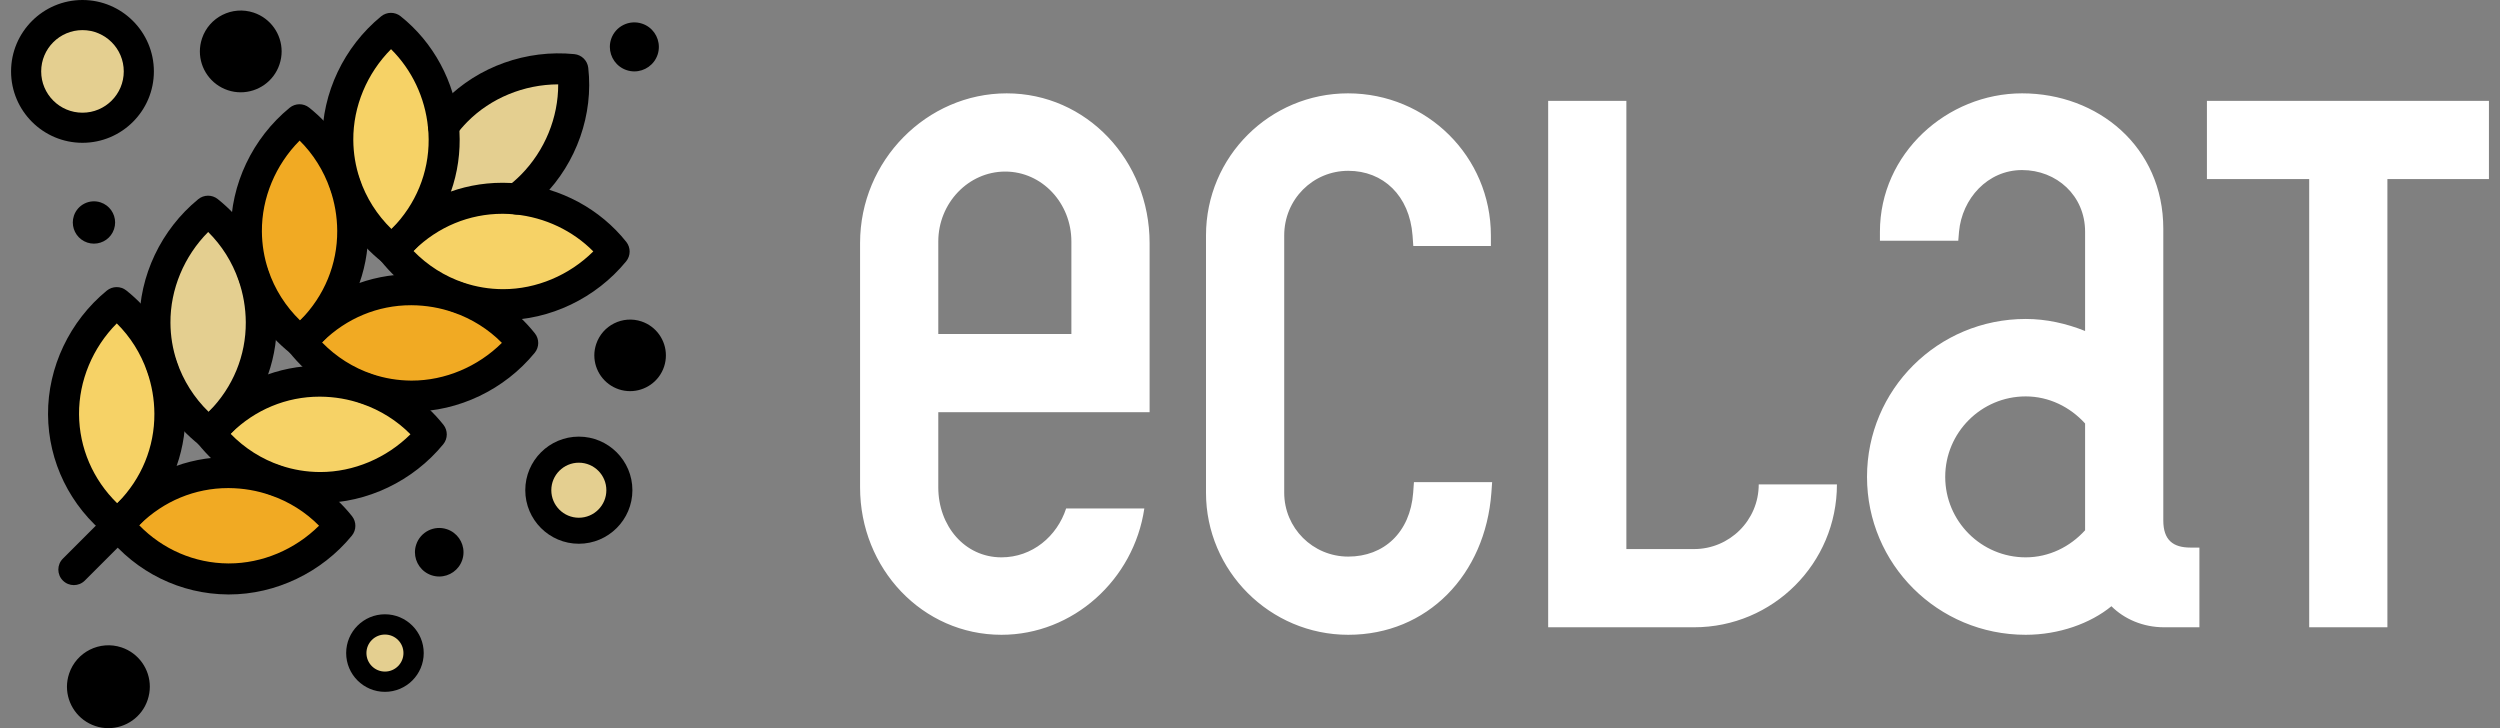 <svg width="206" height="60" viewBox="0 0 206 60" fill="none" xmlns="http://www.w3.org/2000/svg">
<rect x="0" y="0" width="206" height="60" fill="#808080" stroke="none"/>
<path d="M36.599 11.475C36.618 14.671 35.328 17.582 33.219 19.721C35.358 17.611 38.269 16.321 41.464 16.34C41.84 16.343 42.214 16.362 42.581 16.4C43.022 16.067 43.443 15.7 43.842 15.296C46.405 12.701 47.592 9.148 47.204 5.732C43.777 5.391 40.16 6.549 37.596 9.147C37.212 9.538 36.86 9.949 36.541 10.377H36.54C36.578 10.74 36.597 11.108 36.599 11.476V11.475Z" fill="#E4CF90"/>
<path d="M32.212 2.335C29.549 4.517 27.811 7.894 27.835 11.543C27.842 12.797 28.051 14.004 28.432 15.136C29.156 17.295 30.508 19.177 32.272 20.584C32.604 20.312 32.919 20.025 33.218 19.721C35.328 17.583 36.617 14.671 36.598 11.476C36.596 11.106 36.577 10.739 36.539 10.377C36.226 7.161 34.629 4.261 32.211 2.337L32.212 2.335Z" fill="#F6D266"/>
<path d="M25.686 27.255C25.382 27.554 25.094 27.87 24.823 28.201C26.229 29.965 28.112 31.316 30.271 32.041C31.404 32.421 32.61 32.63 33.865 32.638C37.513 32.661 40.89 30.923 43.073 28.261C41.718 26.561 39.882 25.266 37.794 24.539C36.578 24.114 35.274 23.882 33.931 23.874C30.736 23.855 27.826 25.146 25.687 27.255H25.686Z" fill="#F1AA23"/>
<path d="M17.145 17.404C14.482 19.585 12.744 22.962 12.768 26.611C12.775 27.866 12.984 29.073 13.364 30.204C14.089 32.363 15.439 34.245 17.206 35.652C17.538 35.38 17.853 35.093 18.152 34.789C20.262 32.651 21.551 29.739 21.532 26.544C21.524 25.201 21.292 23.899 20.866 22.682C20.139 20.593 18.846 18.758 17.146 17.405L17.145 17.404Z" fill="#E4CF90"/>
<path d="M10.619 42.32C10.315 42.619 10.026 42.935 9.756 43.265C11.898 45.956 15.147 47.681 18.798 47.704C22.446 47.727 25.823 45.989 28.006 43.327C26.651 41.626 24.815 40.331 22.727 39.605C21.51 39.18 20.208 38.948 18.865 38.94C15.67 38.92 12.759 40.212 10.62 42.32H10.619Z" fill="#F1AA23"/>
<path d="M9.613 24.936C6.95 27.117 5.212 30.494 5.236 34.143C5.257 37.792 6.984 41.041 9.673 43.184C10.005 42.912 10.319 42.625 10.619 42.321C12.729 40.183 14.018 37.271 13.999 34.076C13.991 32.734 13.759 31.432 13.334 30.215C12.608 28.126 11.313 26.289 9.613 24.937V24.936Z" fill="#F6D266"/>
<path d="M18.152 34.788C17.848 35.087 17.559 35.403 17.289 35.734C18.695 37.498 20.578 38.85 22.738 39.575C23.87 39.955 25.076 40.164 26.331 40.172C29.979 40.195 33.356 38.457 35.539 35.795C34.185 34.094 32.348 32.8 30.262 32.073C29.043 31.648 27.741 31.416 26.398 31.408C23.202 31.389 20.292 32.68 18.153 34.788H18.152Z" fill="#F6D266"/>
<path d="M24.679 9.868C22.016 12.05 20.276 15.426 20.302 19.076C20.308 20.33 20.518 21.537 20.898 22.669C21.622 24.827 22.974 26.71 24.738 28.116C25.07 27.846 25.384 27.558 25.683 27.254C27.795 25.116 29.083 22.205 29.065 19.01C29.057 17.667 28.825 16.364 28.4 15.148C27.673 13.06 26.379 11.223 24.679 9.869V9.868Z" fill="#F1AA23"/>
<path d="M33.219 19.721C32.915 20.02 32.627 20.336 32.356 20.666C33.762 22.431 35.645 23.782 37.804 24.508C38.937 24.888 40.143 25.098 41.398 25.105C45.046 25.128 48.423 23.39 50.606 20.728C48.684 18.312 45.79 16.718 42.581 16.4C42.214 16.361 41.84 16.342 41.464 16.34C38.269 16.32 35.358 17.612 33.219 19.72V19.721Z" fill="#F6D266"/>
<path d="M6.089 17.782C6.027 17.965 5.999 18.15 5.999 18.333C5.999 19.064 6.462 19.744 7.193 19.988C7.374 20.049 7.56 20.076 7.742 20.076C8.472 20.076 9.153 19.615 9.396 18.884C9.457 18.701 9.486 18.514 9.486 18.331C9.486 17.602 9.023 16.922 8.293 16.678C7.38 16.375 6.393 16.868 6.088 17.782H6.089Z" fill="black"/>
<path d="M5.695 55.508C5.576 55.866 5.517 56.229 5.517 56.587C5.517 58.017 6.425 59.349 7.855 59.826C8.209 59.945 8.575 60 8.93 60C10.359 60 11.695 59.095 12.168 57.665C12.287 57.307 12.346 56.942 12.346 56.582C12.346 55.155 11.441 53.824 10.012 53.346C8.223 52.753 6.292 53.719 5.695 55.507V55.508Z" fill="black"/>
<path d="M16.644 3.175C16.526 3.528 16.469 3.886 16.469 4.239C16.469 5.651 17.365 6.964 18.775 7.434C19.125 7.552 19.486 7.606 19.836 7.606C21.246 7.606 22.564 6.714 23.031 5.302C23.149 4.949 23.207 4.589 23.207 4.234C23.207 2.826 22.314 1.514 20.903 1.041C19.138 0.455 17.232 1.409 16.643 3.174L16.644 3.175Z" fill="black"/>
<path d="M34.295 44.873C34.225 45.083 34.191 45.294 34.191 45.505C34.191 46.343 34.723 47.123 35.561 47.403C35.772 47.472 35.983 47.505 36.193 47.505C37.032 47.505 37.811 46.975 38.091 46.136C38.161 45.926 38.193 45.715 38.193 45.505C38.193 44.666 37.663 43.887 36.825 43.607C35.776 43.258 34.645 43.824 34.295 44.873Z" fill="black"/>
<path d="M49.126 28.351C49.023 28.661 48.972 28.973 48.972 29.282C48.972 30.517 49.757 31.666 50.991 32.08C51.301 32.183 51.614 32.23 51.922 32.23C53.157 32.23 54.307 31.449 54.72 30.214C54.823 29.904 54.87 29.592 54.87 29.283C54.87 28.048 54.089 26.898 52.855 26.485C51.31 25.972 49.641 26.806 49.126 28.351Z" fill="black"/>
<path d="M50.355 3.226C50.284 3.438 50.252 3.652 50.252 3.863C50.252 4.709 50.787 5.497 51.633 5.779C51.846 5.85 52.06 5.884 52.271 5.884C53.116 5.884 53.904 5.347 54.187 4.503C54.258 4.29 54.29 4.076 54.29 3.865C54.29 3.019 53.755 2.229 52.909 1.949C51.85 1.595 50.708 2.167 50.354 3.224L50.355 3.226Z" fill="black"/>
<path d="M9.673 44.461C9.96 44.461 10.247 44.364 10.483 44.171C10.85 43.871 11.202 43.549 11.53 43.215C13.966 40.746 15.299 37.496 15.278 34.066C15.269 32.599 15.02 31.161 14.541 29.791C13.733 27.469 12.305 25.444 10.41 23.935C9.939 23.56 9.27 23.565 8.803 23.945C5.744 26.451 3.932 30.267 3.958 34.15C3.98 38.054 5.774 41.711 8.877 44.182C9.11 44.367 9.391 44.461 9.673 44.461ZM9.623 26.649C10.741 27.753 11.598 29.113 12.126 30.633C12.513 31.74 12.714 32.9 12.721 34.083C12.738 36.83 11.667 39.437 9.708 41.421C9.692 41.437 9.676 41.454 9.66 41.471C7.664 39.527 6.53 36.907 6.513 34.135C6.495 31.368 7.641 28.642 9.622 26.649H9.623Z" fill="black"/>
<path d="M18.869 48.983C22.721 48.983 26.505 47.172 28.993 44.138C29.375 43.672 29.38 43.002 29.004 42.53C27.494 40.633 25.467 39.205 23.145 38.398C21.777 37.919 20.338 37.671 18.872 37.662H18.794C15.396 37.662 12.174 38.993 9.723 41.411C9.39 41.737 9.068 42.091 8.768 42.457C8.387 42.923 8.382 43.591 8.757 44.063C11.226 47.166 14.884 48.959 18.79 48.983H18.869ZM26.289 43.317C24.312 45.28 21.609 46.427 18.869 46.427H18.805C16.032 46.409 13.41 45.274 11.468 43.279C11.484 43.263 11.499 43.247 11.515 43.232C13.487 41.288 16.072 40.218 18.794 40.218H18.857C20.04 40.226 21.201 40.426 22.304 40.812C23.825 41.341 25.184 42.197 26.289 43.317Z" fill="black"/>
<path d="M17.205 36.929C17.492 36.929 17.779 36.833 18.015 36.639C18.382 36.339 18.734 36.017 19.062 35.683C21.498 33.214 22.831 29.964 22.81 26.534C22.8 25.067 22.552 23.628 22.073 22.258C21.264 19.936 19.836 17.91 17.941 16.403C17.471 16.028 16.801 16.032 16.335 16.414C13.276 18.919 11.464 22.735 11.489 26.618C11.498 27.983 11.72 29.325 12.151 30.609C12.948 32.978 14.421 35.067 16.409 36.65C16.642 36.835 16.923 36.929 17.205 36.929ZM17.155 19.118C18.272 20.222 19.13 21.58 19.658 23.1C20.045 24.206 20.245 25.367 20.253 26.55C20.269 29.297 19.199 31.904 17.24 33.888C17.224 33.905 17.207 33.921 17.192 33.938C15.997 32.775 15.101 31.36 14.573 29.794C14.228 28.769 14.051 27.695 14.045 26.602C14.027 23.835 15.172 21.109 17.153 19.116L17.155 19.118Z" fill="black"/>
<path d="M26.401 41.451C30.253 41.451 34.037 39.64 36.525 36.606C36.907 36.139 36.912 35.47 36.537 34.999C35.031 33.105 33.005 31.677 30.68 30.866C29.308 30.387 27.869 30.139 26.404 30.128H26.325C22.928 30.128 19.706 31.459 17.253 33.877C16.92 34.204 16.6 34.557 16.298 34.924C15.917 35.39 15.913 36.059 16.287 36.53C17.872 38.519 19.961 39.992 22.328 40.787C23.615 41.22 24.959 41.442 26.32 41.45H26.399L26.401 41.451ZM33.821 35.785C31.843 37.749 29.141 38.895 26.401 38.895H26.337C25.246 38.888 24.172 38.71 23.143 38.364C21.579 37.838 20.164 36.942 19 35.745C19.015 35.73 19.031 35.714 19.047 35.699C21.019 33.755 23.603 32.685 26.325 32.685H26.387C27.571 32.692 28.731 32.892 29.837 33.279C31.358 33.809 32.718 34.667 33.821 35.784V35.785Z" fill="black"/>
<path d="M24.738 29.395C25.025 29.395 25.312 29.299 25.548 29.105C25.915 28.805 26.267 28.483 26.595 28.149C29.031 25.682 30.363 22.433 30.343 19.002C30.334 17.534 30.085 16.096 29.605 14.724C28.797 12.401 27.368 10.375 25.474 8.868C25.003 8.493 24.334 8.497 23.868 8.879C20.806 11.387 18.995 15.201 19.023 19.084C19.03 20.443 19.252 21.786 19.684 23.075C20.478 25.441 21.95 27.53 23.94 29.116C24.174 29.301 24.456 29.395 24.737 29.395H24.738ZM24.689 11.584C25.806 12.688 26.663 14.048 27.192 15.567C27.579 16.674 27.78 17.834 27.787 19.018C27.802 21.766 26.732 24.372 24.774 26.356C24.759 26.372 24.742 26.388 24.726 26.405C23.531 25.241 22.634 23.826 22.11 22.263C21.764 21.233 21.586 20.158 21.58 19.07C21.561 16.303 22.707 13.577 24.689 11.584Z" fill="black"/>
<path d="M33.936 33.917C37.787 33.917 41.572 32.106 44.06 29.072C44.442 28.606 44.447 27.935 44.071 27.464C42.561 25.57 40.536 24.14 38.214 23.332C36.844 22.853 35.405 22.605 33.938 22.596H33.859C30.462 22.596 27.24 23.928 24.789 26.346C24.456 26.673 24.134 27.026 23.834 27.392C23.453 27.858 23.448 28.527 23.823 28.998C25.406 30.986 27.495 32.458 29.863 33.254C31.152 33.687 32.495 33.909 33.856 33.917H33.935H33.936ZM41.356 28.251C39.379 30.214 36.676 31.361 33.936 31.361H33.872C32.782 31.354 31.707 31.176 30.677 30.83C29.113 30.304 27.699 29.408 26.535 28.213C26.551 28.197 26.566 28.181 26.582 28.166C28.555 26.221 31.138 25.151 33.859 25.151H33.922C35.105 25.159 36.267 25.359 37.372 25.745C38.891 26.275 40.251 27.132 41.356 28.251Z" fill="black"/>
<path d="M42.581 17.677C42.85 17.677 43.121 17.593 43.351 17.419C43.846 17.046 44.316 16.634 44.75 16.194C47.516 13.393 48.908 9.428 48.472 5.588C48.404 4.99 47.928 4.52 47.329 4.46C43.392 4.067 39.413 5.485 36.684 8.249C36.265 8.674 35.871 9.133 35.514 9.613C35.094 10.18 35.212 10.98 35.778 11.402C36.344 11.822 37.145 11.705 37.566 11.139C37.852 10.753 38.168 10.386 38.504 10.045C40.447 8.076 43.186 6.96 45.995 6.951C46.006 9.683 44.901 12.403 42.931 14.398C42.583 14.75 42.205 15.082 41.809 15.381C41.246 15.807 41.135 16.608 41.56 17.171C41.811 17.503 42.193 17.677 42.58 17.677H42.581Z" fill="black"/>
<path d="M32.272 21.862C32.559 21.862 32.846 21.765 33.082 21.573C33.45 21.273 33.801 20.951 34.13 20.617C36.566 18.148 37.898 14.899 37.877 11.468C37.875 11.055 37.852 10.644 37.812 10.248C37.471 6.745 35.72 3.494 33.009 1.337C32.538 0.962 31.869 0.967 31.403 1.348C28.343 3.854 26.532 7.669 26.557 11.553C26.565 12.918 26.789 14.261 27.22 15.544C28.014 17.91 29.485 19.998 31.476 21.583C31.709 21.769 31.991 21.862 32.272 21.862ZM32.222 4.052C33.934 5.747 35.029 8.042 35.268 10.5C35.301 10.823 35.319 11.152 35.321 11.484C35.338 14.231 34.268 16.838 32.308 18.822C32.293 18.838 32.276 18.855 32.26 18.872C31.065 17.708 30.168 16.293 29.643 14.73C29.297 13.704 29.119 12.63 29.112 11.536C29.094 8.769 30.24 6.044 32.221 4.052H32.222Z" fill="black"/>
<path d="M41.469 26.383C45.32 26.383 49.105 24.571 51.593 21.537C51.975 21.071 51.98 20.402 51.605 19.931C49.453 17.226 46.209 15.474 42.708 15.127C42.315 15.086 41.898 15.063 41.473 15.061H41.393C37.996 15.061 34.773 16.392 32.322 18.81C31.989 19.138 31.667 19.49 31.366 19.856C30.986 20.323 30.981 20.992 31.356 21.462C32.94 23.452 35.029 24.923 37.396 25.72C38.684 26.152 40.028 26.374 41.39 26.383H41.469ZM48.889 20.716C46.912 22.679 44.209 23.827 41.469 23.827H41.405C40.315 23.82 39.239 23.642 38.21 23.296C36.647 22.77 35.232 21.873 34.068 20.678C34.084 20.663 34.099 20.647 34.115 20.631C36.087 18.688 38.672 17.617 41.393 17.617H41.456C41.797 17.62 42.132 17.638 42.448 17.67C44.906 17.914 47.198 19.008 48.888 20.716H48.889Z" fill="black"/>
<path d="M6.086 48.213C6.413 48.213 6.741 48.088 6.99 47.838L10.659 44.169C11.158 43.67 11.158 42.86 10.659 42.361C10.16 41.862 9.351 41.862 8.852 42.361L5.182 46.031C4.682 46.529 4.682 47.339 5.182 47.838C5.432 48.088 5.758 48.213 6.085 48.213H6.086Z" fill="black"/>
<path d="M47.696 44.805C50.13 44.805 52.11 42.826 52.11 40.392C52.11 37.958 50.13 35.978 47.696 35.978C45.263 35.978 43.283 37.958 43.283 40.392C43.283 42.826 45.263 44.805 47.696 44.805ZM47.696 38.922C48.507 38.922 49.168 39.581 49.168 40.393C49.168 41.204 48.508 41.865 47.696 41.865C46.886 41.865 46.225 41.205 46.225 40.393C46.225 39.582 46.884 38.922 47.696 38.922Z" fill="black"/>
<path d="M31.72 57.008C33.482 57.008 34.915 55.575 34.915 53.812C34.915 52.05 33.482 50.617 31.72 50.617C29.957 50.617 28.524 52.05 28.524 53.812C28.524 55.575 29.957 57.008 31.72 57.008ZM31.72 53.173C32.072 53.173 32.359 53.461 32.359 53.812C32.359 54.164 32.072 54.452 31.72 54.452C31.368 54.452 31.081 54.164 31.081 53.812C31.081 53.461 31.368 53.173 31.72 53.173Z" fill="black"/>
<path d="M6.796 11.767C10.041 11.767 12.68 9.128 12.68 5.884C12.68 2.639 10.041 0 6.796 0C3.552 0 0.912 2.639 0.912 5.884C0.912 9.128 3.552 11.767 6.796 11.767ZM6.796 2.942C8.418 2.942 9.738 4.262 9.738 5.884C9.738 7.505 8.418 8.826 6.796 8.826C5.175 8.826 3.854 7.505 3.854 5.884C3.854 4.262 5.175 2.942 6.796 2.942Z" fill="black"/>
<path d="M31.72 52.287C30.877 52.287 30.194 52.97 30.194 53.812C30.194 54.654 30.877 55.338 31.72 55.338C32.562 55.338 33.245 54.654 33.245 53.812C33.245 52.97 32.562 52.287 31.72 52.287Z" fill="#E4CF90"/>
<path d="M6.796 9.286C8.675 9.286 10.198 7.763 10.198 5.884C10.198 4.005 8.675 2.482 6.796 2.482C4.917 2.482 3.394 4.005 3.394 5.884C3.394 7.763 4.917 9.286 6.796 9.286Z" fill="#E4CF90"/>
<path d="M47.696 38.126C46.444 38.126 45.428 39.142 45.428 40.393C45.428 41.646 46.444 42.661 47.696 42.661C48.948 42.661 49.964 41.646 49.964 40.393C49.964 39.142 48.948 38.126 47.696 38.126Z" fill="#E4CF90"/>
<path d="M82.52 52.307C88.406 52.307 93.426 47.784 94.293 41.897H87.849C87.105 44.19 85.06 45.925 82.52 45.925C79.484 45.925 77.315 43.323 77.315 40.162V33.966H94.727V20.023C94.727 13.207 89.522 7.692 82.954 7.692C76.385 7.692 70.87 13.207 70.87 20.023V40.162C70.87 46.855 76.013 52.307 82.52 52.307ZM77.315 27.521V19.9C77.315 16.739 79.793 14.137 82.829 14.137C85.866 14.137 88.282 16.739 88.282 19.9V27.521H77.315ZM99.374 19.404V40.596C99.374 47.04 104.642 52.307 111.096 52.307C117.623 52.307 122.395 47.35 122.89 40.596L122.952 39.729H116.508L116.446 40.596C116.198 43.88 114.029 45.863 111.096 45.863C108.174 45.863 105.819 43.508 105.819 40.596V19.404C105.819 16.43 108.174 14.075 111.096 14.075C113.978 14.075 116.146 16.12 116.394 19.404L116.456 20.271H122.849V19.404C122.849 12.898 117.572 7.692 111.076 7.692C104.641 7.692 99.374 12.898 99.374 19.404ZM127.569 51.688H139.59C146.096 51.688 151.363 46.421 151.363 39.914H144.919C144.919 42.889 142.502 45.243 139.59 45.243H134.013V8.312H127.569V51.688ZM166.917 52.307C169.643 52.307 172.246 51.378 173.981 49.953C175.034 51.006 176.583 51.688 178.319 51.688H181.231V45.12H180.487C179.062 45.12 178.256 44.5 178.256 42.889V18.846C178.256 12.092 172.866 7.692 166.617 7.692C160.431 7.692 154.906 12.65 154.906 19.094V19.838H161.361L161.423 19.094C161.67 16.368 163.777 14.013 166.617 14.013C169.468 14.013 171.812 16.12 171.812 19.094V27.274C170.273 26.654 168.6 26.282 166.927 26.282C159.667 26.282 153.842 32.107 153.842 39.295C153.842 46.483 159.667 52.307 166.917 52.307ZM166.917 45.925C163.261 45.925 160.286 42.951 160.286 39.295C160.286 35.639 163.261 32.664 166.917 32.664C168.838 32.664 170.573 33.532 171.812 34.895V43.694C170.573 45.058 168.838 45.925 166.917 45.925ZM205.088 8.312H181.85V14.757H190.278V51.688H196.722V14.757H205.088V8.312Z" fill="white"/>
</svg>
